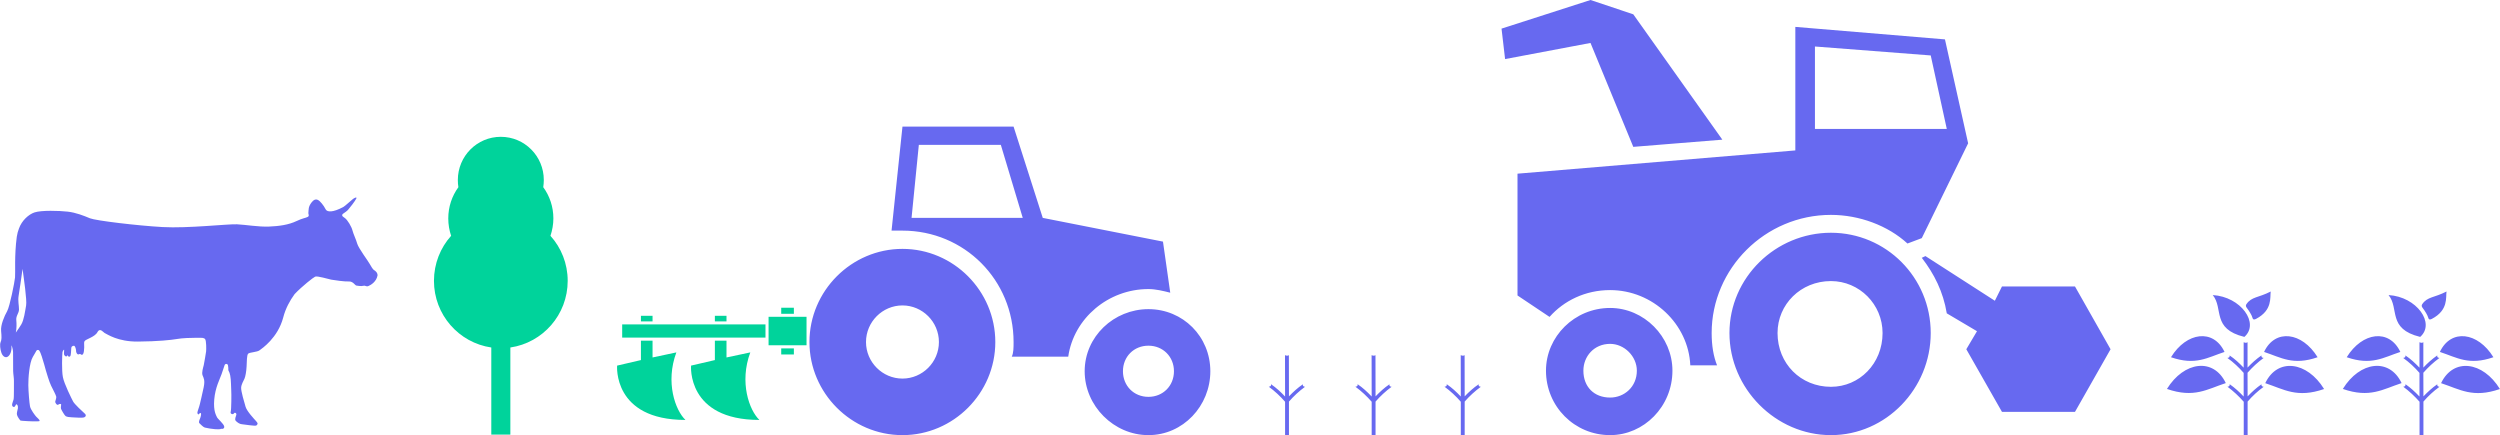 <?xml version="1.0" encoding="UTF-8"?>
<!DOCTYPE svg PUBLIC "-//W3C//DTD SVG 1.1//EN" "http://www.w3.org/Graphics/SVG/1.1/DTD/svg11.dtd">
<!-- Creator: CorelDRAW -->
<svg xmlns="http://www.w3.org/2000/svg" xml:space="preserve" width="316px" height="55px" version="1.1" shape-rendering="geometricPrecision" text-rendering="geometricPrecision" image-rendering="optimizeQuality" fill-rule="evenodd" clip-rule="evenodd"
viewBox="0 0 316.09 55.02"
 xmlns:xlink="http://www.w3.org/1999/xlink"
 xmlns:xodm="http://www.corel.com/coreldraw/odm/2003">
 <g id="__x0023_Layer_x0020_1">
  <path fill="#00D39B" d="M68.75 22.76c0,0.32 -0.03,0.62 -0.07,0.91 0.81,1.11 1.28,2.47 1.28,3.95 0,0.76 -0.14,1.51 -0.37,2.2 1.36,1.5 2.18,3.51 2.18,5.69 0,4.29 -3.15,7.83 -7.25,8.43l0 11.01 -2.41 0 0 -11.01c-4.1,-0.6 -7.25,-4.14 -7.25,-8.43 0,-2.18 0.82,-4.19 2.17,-5.69 -0.23,-0.69 -0.36,-1.44 -0.36,-2.2 0,-1.48 0.47,-2.84 1.28,-3.95 -0.05,-0.29 -0.07,-0.59 -0.07,-0.91 0,-3.02 2.43,-5.46 5.43,-5.46 3.01,0 5.44,2.44 5.44,5.46zm16.76 21.8l-3.01 0.64 0 -2.12 -1.47 0 0 2.45 -3.01 0.7c0,0 -0.58,6.87 8.64,6.87 -1.28,-1.22 -2.56,-4.75 -1.15,-8.54zm14.86 -5.65l-1.6 0 0 0.77 1.6 0 0 -0.77zm-1.6 5.14l0 0.77 1.6 0 0 -0.77 -1.6 0zm-1.6 -3.99l4.8 0 0 3.6 -4.8 0 0 -3.6zm-18.51 0.96l18.12 0 0 1.67 -18.12 0 0 -1.67zm16.2 3.54l-3.01 0.64 0 -2.12 -1.47 0 0 2.45 -3.01 0.7c0,0 -0.58,6.87 8.64,6.87 -1.28,-1.22 -2.56,-4.75 -1.15,-8.54zm-3.01 -3.92l0 -0.71 -1.47 0 0 0.71 1.47 0zm-9.35 0l0 -0.71 -1.47 0 0 0.71 1.47 0z"/>
  <path fill="#6769F0" d="M266.86 44.16l-4.5 7.92 -9.23 0 -4.51 -7.92 1.35 -2.28 -3.82 -2.26c-0.45,-2.72 -1.58,-4.98 -3.16,-7.02l0.46 -0.22 8.78 5.65 0.9 -1.81 9.23 0 4.5 7.94zm-102.13 4.43c-0.02,0.09 -0.01,0.17 0.04,0.22 0.04,0.05 0.12,0.09 0.23,0.1 -0.75,0.55 -1.43,1.18 -2.03,1.87l0 4.24 -0.49 0 0 -4.22c-0.61,-0.7 -1.29,-1.34 -2.06,-1.9 0.11,-0.01 0.19,-0.04 0.24,-0.09 0.04,-0.06 0.06,-0.13 0.04,-0.23 0.68,0.47 1.21,0.96 1.78,1.56l-0.01 -5.23c0.18,0.08 0.35,0.1 0.49,0l0.01 5.21c0.56,-0.58 1.09,-1.07 1.76,-1.53zm22.23 0c-0.02,0.09 -0.01,0.17 0.03,0.22 0.05,0.05 0.13,0.09 0.24,0.1 -0.75,0.55 -1.44,1.18 -2.04,1.87l0 4.24 -0.49 0 0 -4.22c-0.61,-0.7 -1.29,-1.34 -2.06,-1.9 0.11,-0.01 0.19,-0.04 0.24,-0.09 0.04,-0.06 0.06,-0.13 0.04,-0.23 0.68,0.47 1.21,0.96 1.78,1.56l-0.01 -5.23c0.18,0.08 0.35,0.1 0.49,0l0.01 5.21c0.56,-0.58 1.09,-1.07 1.77,-1.53zm-11.28 0c-0.02,0.09 -0.01,0.17 0.04,0.22 0.04,0.05 0.12,0.09 0.23,0.1 -0.75,0.55 -1.43,1.18 -2.03,1.87l0 4.24 -0.49 0 0 -4.22c-0.61,-0.7 -1.29,-1.34 -2.06,-1.9 0.11,-0.01 0.19,-0.04 0.24,-0.09 0.04,-0.06 0.06,-0.13 0.04,-0.23 0.68,0.47 1.21,0.96 1.78,1.56l-0.01 -5.23c0.18,0.08 0.35,0.1 0.49,0l0.01 5.21c0.56,-0.58 1.09,-1.07 1.76,-1.53zm126.33 -11.28c3.57,0.21 5.95,3.58 4,5.29 -4.18,-1.02 -2.61,-3.6 -4,-5.29zm7.33 -0.45c-1.55,0.8 -2.42,0.64 -3.07,1.6 -0.1,0.15 -0.09,0.29 0.04,0.46 0.21,0.27 0.33,0.47 0.45,0.67 0.12,0.21 0.21,0.38 0.28,0.61 0.02,0.06 0.06,0.32 0.45,0.12 2.11,-1.11 1.74,-2.72 1.85,-3.46zm-5.68 11.58c-2.39,0.78 -4,1.93 -7.43,0.74 2.14,-3.49 5.89,-3.99 7.43,-0.74zm4.84 -3.94c2.17,0.71 3.65,1.75 6.77,0.67 -1.96,-3.19 -5.37,-3.64 -6.77,-0.67zm-5 0c-1.4,-2.97 -4.81,-2.52 -6.78,0.67 3.13,1.08 4.61,0.04 6.78,-0.67zm4.67 0.44c-0.02,0.1 0,0.17 0.04,0.23 0.05,0.05 0.13,0.08 0.24,0.09 -0.76,0.55 -1.43,1.18 -2.04,1.87l0.01 2.99c0.56,-0.58 1.09,-1.07 1.75,-1.53 -0.01,0.09 0,0.17 0.05,0.22 0.04,0.05 0.12,0.09 0.23,0.1 -0.76,0.55 -1.43,1.17 -2.03,1.87l0 0.59 0 3.65 -0.49 0 0 -4.22c-0.62,-0.7 -1.3,-1.34 -2.06,-1.9 0.11,-0.01 0.19,-0.04 0.23,-0.09 0.05,-0.06 0.06,-0.13 0.05,-0.23 0.67,0.47 1.2,0.96 1.77,1.56l0 -2.99c-0.61,-0.7 -1.29,-1.34 -2.06,-1.89 0.12,-0.01 0.19,-0.05 0.24,-0.1 0.05,-0.05 0.06,-0.13 0.04,-0.22 0.68,0.46 1.21,0.96 1.78,1.55l0 -3.22c0.18,0.09 0.35,0.11 0.49,0l0 2.25 0 0.96c0.56,-0.59 1.09,-1.07 1.76,-1.54zm0.48 3.51c1.55,-3.25 5.29,-2.76 7.44,0.74 -3.43,1.19 -5.05,0.04 -7.44,-0.74zm-28.87 -11.14c3.57,0.21 5.95,3.58 4,5.29 -4.17,-1.02 -2.61,-3.6 -4,-5.29zm7.33 -0.45c-1.55,0.8 -2.42,0.64 -3.07,1.6 -0.1,0.15 -0.09,0.29 0.04,0.46 0.21,0.27 0.33,0.47 0.45,0.67 0.13,0.21 0.21,0.38 0.28,0.61 0.02,0.06 0.06,0.32 0.45,0.12 2.11,-1.11 1.74,-2.72 1.85,-3.46zm-5.68 11.58c-2.39,0.78 -4,1.93 -7.44,0.74 2.15,-3.49 5.9,-3.99 7.44,-0.74zm4.84 -3.94c2.17,0.71 3.65,1.75 6.77,0.67 -1.96,-3.19 -5.37,-3.64 -6.77,-0.67zm-5 0c-1.4,-2.97 -4.81,-2.52 -6.77,0.67 3.12,1.08 4.6,0.04 6.77,-0.67zm4.67 0.44c-0.02,0.1 0,0.17 0.04,0.23 0.05,0.05 0.13,0.08 0.24,0.09 -0.76,0.55 -1.43,1.18 -2.04,1.87l0.01 2.99c0.56,-0.58 1.09,-1.07 1.75,-1.53 -0.01,0.09 0,0.17 0.05,0.22 0.04,0.05 0.12,0.09 0.23,0.1 -0.76,0.55 -1.43,1.17 -2.03,1.87l0 0.59 0 3.65 -0.49 0 0 -4.22c-0.62,-0.7 -1.3,-1.34 -2.06,-1.9 0.11,-0.01 0.19,-0.04 0.23,-0.09 0.05,-0.06 0.06,-0.13 0.05,-0.23 0.67,0.47 1.2,0.96 1.77,1.56l0 -2.99c-0.61,-0.7 -1.29,-1.34 -2.06,-1.89 0.12,-0.01 0.19,-0.05 0.24,-0.1 0.05,-0.05 0.06,-0.13 0.04,-0.22 0.68,0.46 1.21,0.96 1.78,1.55l0 -3.22c0.18,0.09 0.35,0.11 0.49,0l0 2.25 0 0.96c0.56,-0.59 1.09,-1.07 1.76,-1.54zm0.48 3.51c1.54,-3.25 5.29,-2.76 7.44,0.74 -3.43,1.19 -5.05,0.04 -7.44,-0.74zm-239.14 -14.3c-0.13,-0.06 -0.39,-0.5 -0.56,-0.8 -0.15,-0.3 -1.39,-1.95 -1.56,-2.53 -0.16,-0.57 -0.48,-1.2 -0.6,-1.67 -0.11,-0.47 -0.63,-1.36 -0.98,-1.59 -0.1,-0.06 -0.18,-0.12 -0.24,-0.18 -0.12,-0.09 -0.11,-0.27 0.02,-0.35 0.21,-0.14 0.51,-0.35 0.63,-0.49 0.2,-0.21 0.92,-1.15 1.05,-1.43 0.13,-0.29 -0.31,-0.04 -0.43,0.06 -0.12,0.09 -0.65,0.55 -0.95,0.81 -0.07,0.06 -0.15,0.12 -0.24,0.18 -1.38,0.75 -2.06,0.65 -2.24,0.33 -0.15,-0.28 -0.33,-0.57 -0.5,-0.76 -0.31,-0.36 -0.74,-0.87 -1.3,-0.13 -0.43,0.57 -0.35,0.87 -0.4,1.33 0,0.06 0.01,0.14 0.04,0.23 0.03,0.11 -0.02,0.23 -0.13,0.27 -0.15,0.07 -0.3,0.12 -0.47,0.16 -0.27,0.07 -0.6,0.21 -0.93,0.36 -1,0.48 -2.22,0.65 -3.51,0.7 -1.3,0.05 -2.88,-0.23 -4.03,-0.29 -1.16,-0.05 -6.21,0.53 -9.4,0.35 -3.2,-0.18 -8.46,-0.81 -9.19,-1.11 -0.73,-0.31 -1.79,-0.73 -2.82,-0.84 -1.04,-0.12 -3.33,-0.19 -4.19,0.1 -0.72,0.24 -1.61,1.01 -1.97,2.05 -0.12,0.3 -0.21,0.64 -0.27,1.03 -0.32,2.38 -0.16,4.59 -0.22,5.14 -0.05,0.56 -0.66,3.66 -1,4.27 -0.35,0.62 -0.84,1.74 -0.76,2.51 0.07,0.73 0.07,1.11 -0.06,1.39 -0.13,0.29 -0.06,0.91 0.1,1.37 0.16,0.45 0.54,0.72 0.88,0.42 0.33,-0.29 0.42,-0.88 0.39,-1.14 -0.01,-0.06 0.01,-0.14 0.03,-0.24 0.07,0.29 0.17,0.61 0.17,0.86 -0.01,0.4 0,2 0.01,2.4 0.01,0.4 0.12,0.95 0.1,1.32 -0.02,0.36 0.03,2 -0.05,2.29 -0.08,0.3 -0.33,0.74 -0.06,0.9 0.28,0.16 0.32,-0.35 0.43,-0.31 0.11,0.04 0.22,0.21 0.18,0.51 -0.05,0.3 -0.18,0.59 -0.11,0.84 0.07,0.26 0.38,0.67 0.44,0.71 0.07,0.04 1.64,0.12 1.97,0.1 0.33,-0.02 0.46,0.02 0.45,-0.1 -0.01,-0.11 -0.33,-0.38 -0.44,-0.5 -0.11,-0.12 -0.7,-0.87 -0.78,-1.31 -0.08,-0.43 -0.2,-1.86 -0.21,-2.67 -0.01,-0.82 0.12,-2.83 0.57,-3.57 0.24,-0.39 0.36,-0.63 0.45,-0.78 0.08,-0.14 0.29,-0.14 0.38,0 0.08,0.14 0.18,0.34 0.3,0.72 0.23,0.68 0.44,1.51 0.52,1.78 0.08,0.26 0.42,1.44 0.66,1.92 0.23,0.47 0.62,1.2 0.65,1.39 0.04,0.18 -0.13,0.54 -0.13,0.65 -0.01,0.11 0.22,0.48 0.38,0.36 0.15,-0.12 0.36,-0.13 0.37,-0.02 0,0.1 -0.06,0.4 -0.02,0.53 0.04,0.13 0.43,0.82 0.58,0.93 0.16,0.11 0.5,0.15 0.82,0.16 0.32,0.02 1.34,0.09 1.54,0 0.19,-0.09 0.3,-0.27 0.05,-0.49 -0.25,-0.22 -1.29,-1.19 -1.45,-1.5 -0.17,-0.31 -1.15,-2.27 -1.3,-3.1 -0.16,-0.8 -0.1,-2.79 -0.05,-3.17l0.02 -0.05c0.06,-0.17 0.19,-0.3 0.19,-0.21 -0.01,0.09 -0.04,0.51 0,0.61 0.04,0.09 0.29,0.41 0.44,0.03 0.04,0.25 0.33,0.32 0.39,-0.01 0.06,-0.33 0.05,-0.91 0.1,-1 0.04,-0.09 0.29,-0.24 0.4,-0.11 0.11,0.14 0.19,0.47 0.18,0.65 0,0.15 0.17,0.48 0.34,0.38 0.08,-0.05 0.18,-0.06 0.24,0 0.14,0.12 0.34,0.12 0.41,-0.4 0.1,-0.74 -0.04,-0.97 0.07,-1.24 0.11,-0.27 1.3,-0.52 1.64,-1.16 0.35,-0.64 0.77,0.09 0.99,0.15 0.22,0.09 1.58,1.07 4.13,1.04 2.57,-0.02 4.2,-0.2 4.9,-0.32 0.7,-0.13 1.87,-0.16 2.55,-0.16 0.67,0 0.89,-0.02 1.05,0.18 0.15,0.19 0.15,1.3 0.12,1.55 -0.03,0.25 -0.24,1.46 -0.3,1.74 -0.07,0.28 -0.28,0.93 -0.15,1.27 0.13,0.34 0.34,0.6 0.14,1.54 -0.2,0.94 -0.4,1.78 -0.48,2.11 -0.07,0.33 -0.29,0.88 -0.31,1.04 -0.02,0.15 0.1,0.33 0.17,0.24 0.07,-0.1 0.22,-0.21 0.28,-0.13 0.05,0.08 -0.02,0.46 -0.12,0.68 -0.1,0.22 -0.19,0.48 -0.07,0.59 0.12,0.1 0.44,0.47 0.67,0.54 0.23,0.07 1.03,0.2 1.32,0.21 0.28,0.02 0.68,0.03 0.76,-0.06 0.04,0.06 0.44,0.04 0.38,-0.29 -0.06,-0.34 -0.86,-0.99 -0.92,-1.18 -0.07,-0.19 -0.47,-0.71 -0.34,-2.23 0.13,-1.52 0.71,-2.58 0.93,-3.21l0.38 -1.13c0.08,-0.23 0.4,-0.19 0.43,0.04 0.04,0.24 0.05,0.44 0.04,0.54 -0.01,0.18 0.13,0.16 0.24,0.73 0.12,0.57 0.1,1.61 0.13,1.92 0.03,0.3 0.02,2.43 -0.07,2.68 -0.09,0.25 0.29,0.39 0.4,0.2 0.11,-0.19 0.37,-0.04 0.31,0.18 -0.06,0.22 -0.24,0.57 -0.07,0.75 0.17,0.19 0.5,0.42 0.76,0.43 0.27,0.01 1.73,0.28 1.86,0.15 0.14,-0.13 0.24,-0.23 -0.03,-0.52 -0.26,-0.29 -1.18,-1.26 -1.35,-1.84 -0.17,-0.57 -0.58,-1.97 -0.56,-2.4 0.02,-0.44 0.31,-0.88 0.42,-1.14 0.12,-0.26 0.24,-0.93 0.27,-1.54 0.03,-0.61 0.02,-1.45 0.2,-1.63 0.19,-0.18 1.12,-0.19 1.43,-0.42 0.31,-0.23 2.32,-1.57 3,-4.15 0.3,-1.16 0.85,-2.15 1.42,-2.93l0.02 -0.03c0.97,-1.02 2.37,-2.11 2.6,-2.21 0.28,-0.12 1.67,0.31 2.03,0.38 0.37,0.07 1.72,0.26 2.22,0.23 0.51,-0.04 0.81,0.48 0.92,0.51 0.11,0.02 0.63,0.12 0.92,0.04 0.3,-0.08 0.34,0.16 0.66,0.02 0.32,-0.13 0.98,-0.55 1.13,-1.3l0.01 -0.05c0,-0.37 -0.33,-0.6 -0.45,-0.66zm-43.99 4.47c-0.14,0.78 -0.27,1.84 -0.62,2.42 -0.15,0.27 -0.43,0.64 -0.68,1.01 0.11,-0.54 0.1,-1.18 0.06,-1.53 -0.07,-0.59 0.33,-0.89 0.34,-1.38 0,-0.53 -0.15,-1.1 -0.05,-1.72 0.09,-0.5 0.37,-2.48 0.5,-3.42 0.16,1.22 0.57,3.96 0.45,4.62zm214.48 -20.96l-11.26 0.91 -5.41 -13.14 -10.8 2.04 -0.45 -3.85 11.25 -3.62 5.41 1.81 11.26 15.85zm28.15 -12.68l-18.92 -1.58 0 15.62 -35.13 2.94 0 15.4 4.05 2.71c1.81,-2.04 4.51,-3.39 7.66,-3.39 5.4,0 9.91,4.3 10.14,9.51l3.38 0c-0.45,-1.13 -0.68,-2.49 -0.68,-4.08 0,-8.15 6.76,-14.94 15.08,-14.94 3.61,0 7.21,1.36 9.68,3.62l1.81 -0.68 5.86 -11.99 -2.93 -13.14zm-42.34 33.96c-4.5,0 -8.11,3.62 -8.11,7.93 0,4.53 3.61,8.15 8.11,8.15 4.28,0 7.88,-3.62 7.88,-8.15 0,-4.31 -3.6,-7.93 -7.88,-7.93zm27.92 -9.51c-6.98,0 -12.83,5.66 -12.83,12.68 0,7.02 5.85,12.91 12.83,12.91 6.98,0 12.62,-5.89 12.62,-12.91 0,-7.02 -5.64,-12.68 -12.62,-12.68zm-86.3 9.66c-4.37,0 -8.06,3.47 -8.06,7.85 0,4.39 3.69,8.08 8.06,8.08 4.38,0 7.83,-3.69 7.83,-8.08 0,-4.38 -3.45,-7.85 -7.83,-7.85zm0 11.09c1.84,0 3.23,-1.39 3.23,-3.24 0,-1.84 -1.39,-3.23 -3.23,-3.23 -1.84,0 -3.22,1.39 -3.22,3.23 0,1.85 1.38,3.24 3.22,3.24zm-31.1 -34.17l14.05 0 3.69 11.54 15.2 3 0.92 6.46c-0.92,-0.23 -1.84,-0.46 -2.76,-0.46 -5.07,0 -9.44,3.69 -10.14,8.55l-7.14 0c0.23,-0.46 0.23,-1.16 0.23,-1.85 0,-7.85 -6.22,-14.09 -14.05,-14.09l-1.38 0 1.38 -13.15zm15.21 11.54l-2.77 -9.23 -10.37 0 -0.92 9.23 14.06 0zm-15.21 3.92c6.45,0 11.74,5.31 11.74,11.78 0,6.46 -5.29,11.77 -11.74,11.77 -6.45,0 -11.76,-5.31 -11.76,-11.77 0,-6.47 5.31,-11.78 11.76,-11.78zm0 16.4c2.53,0 4.61,-2.08 4.61,-4.62 0,-2.55 -2.08,-4.63 -4.61,-4.63 -2.53,0 -4.61,2.08 -4.61,4.63 0,2.54 2.08,4.62 4.61,4.62zm117.4 1.04c-3.82,0 -6.75,-2.94 -6.75,-6.8 0,-3.62 2.93,-6.57 6.75,-6.57 3.61,0 6.53,2.95 6.53,6.57 0,3.86 -2.92,6.8 -6.53,6.8zm-27.92 1.36c-2.03,0 -3.38,-1.36 -3.38,-3.4 0,-1.81 1.35,-3.39 3.38,-3.39 1.8,0 3.38,1.58 3.38,3.39 0,2.04 -1.58,3.4 -3.38,3.4zm25.9 -33.97l0 -10.42 14.64 1.13 2.03 9.29 -16.67 0z"/>
 </g>
</svg>
